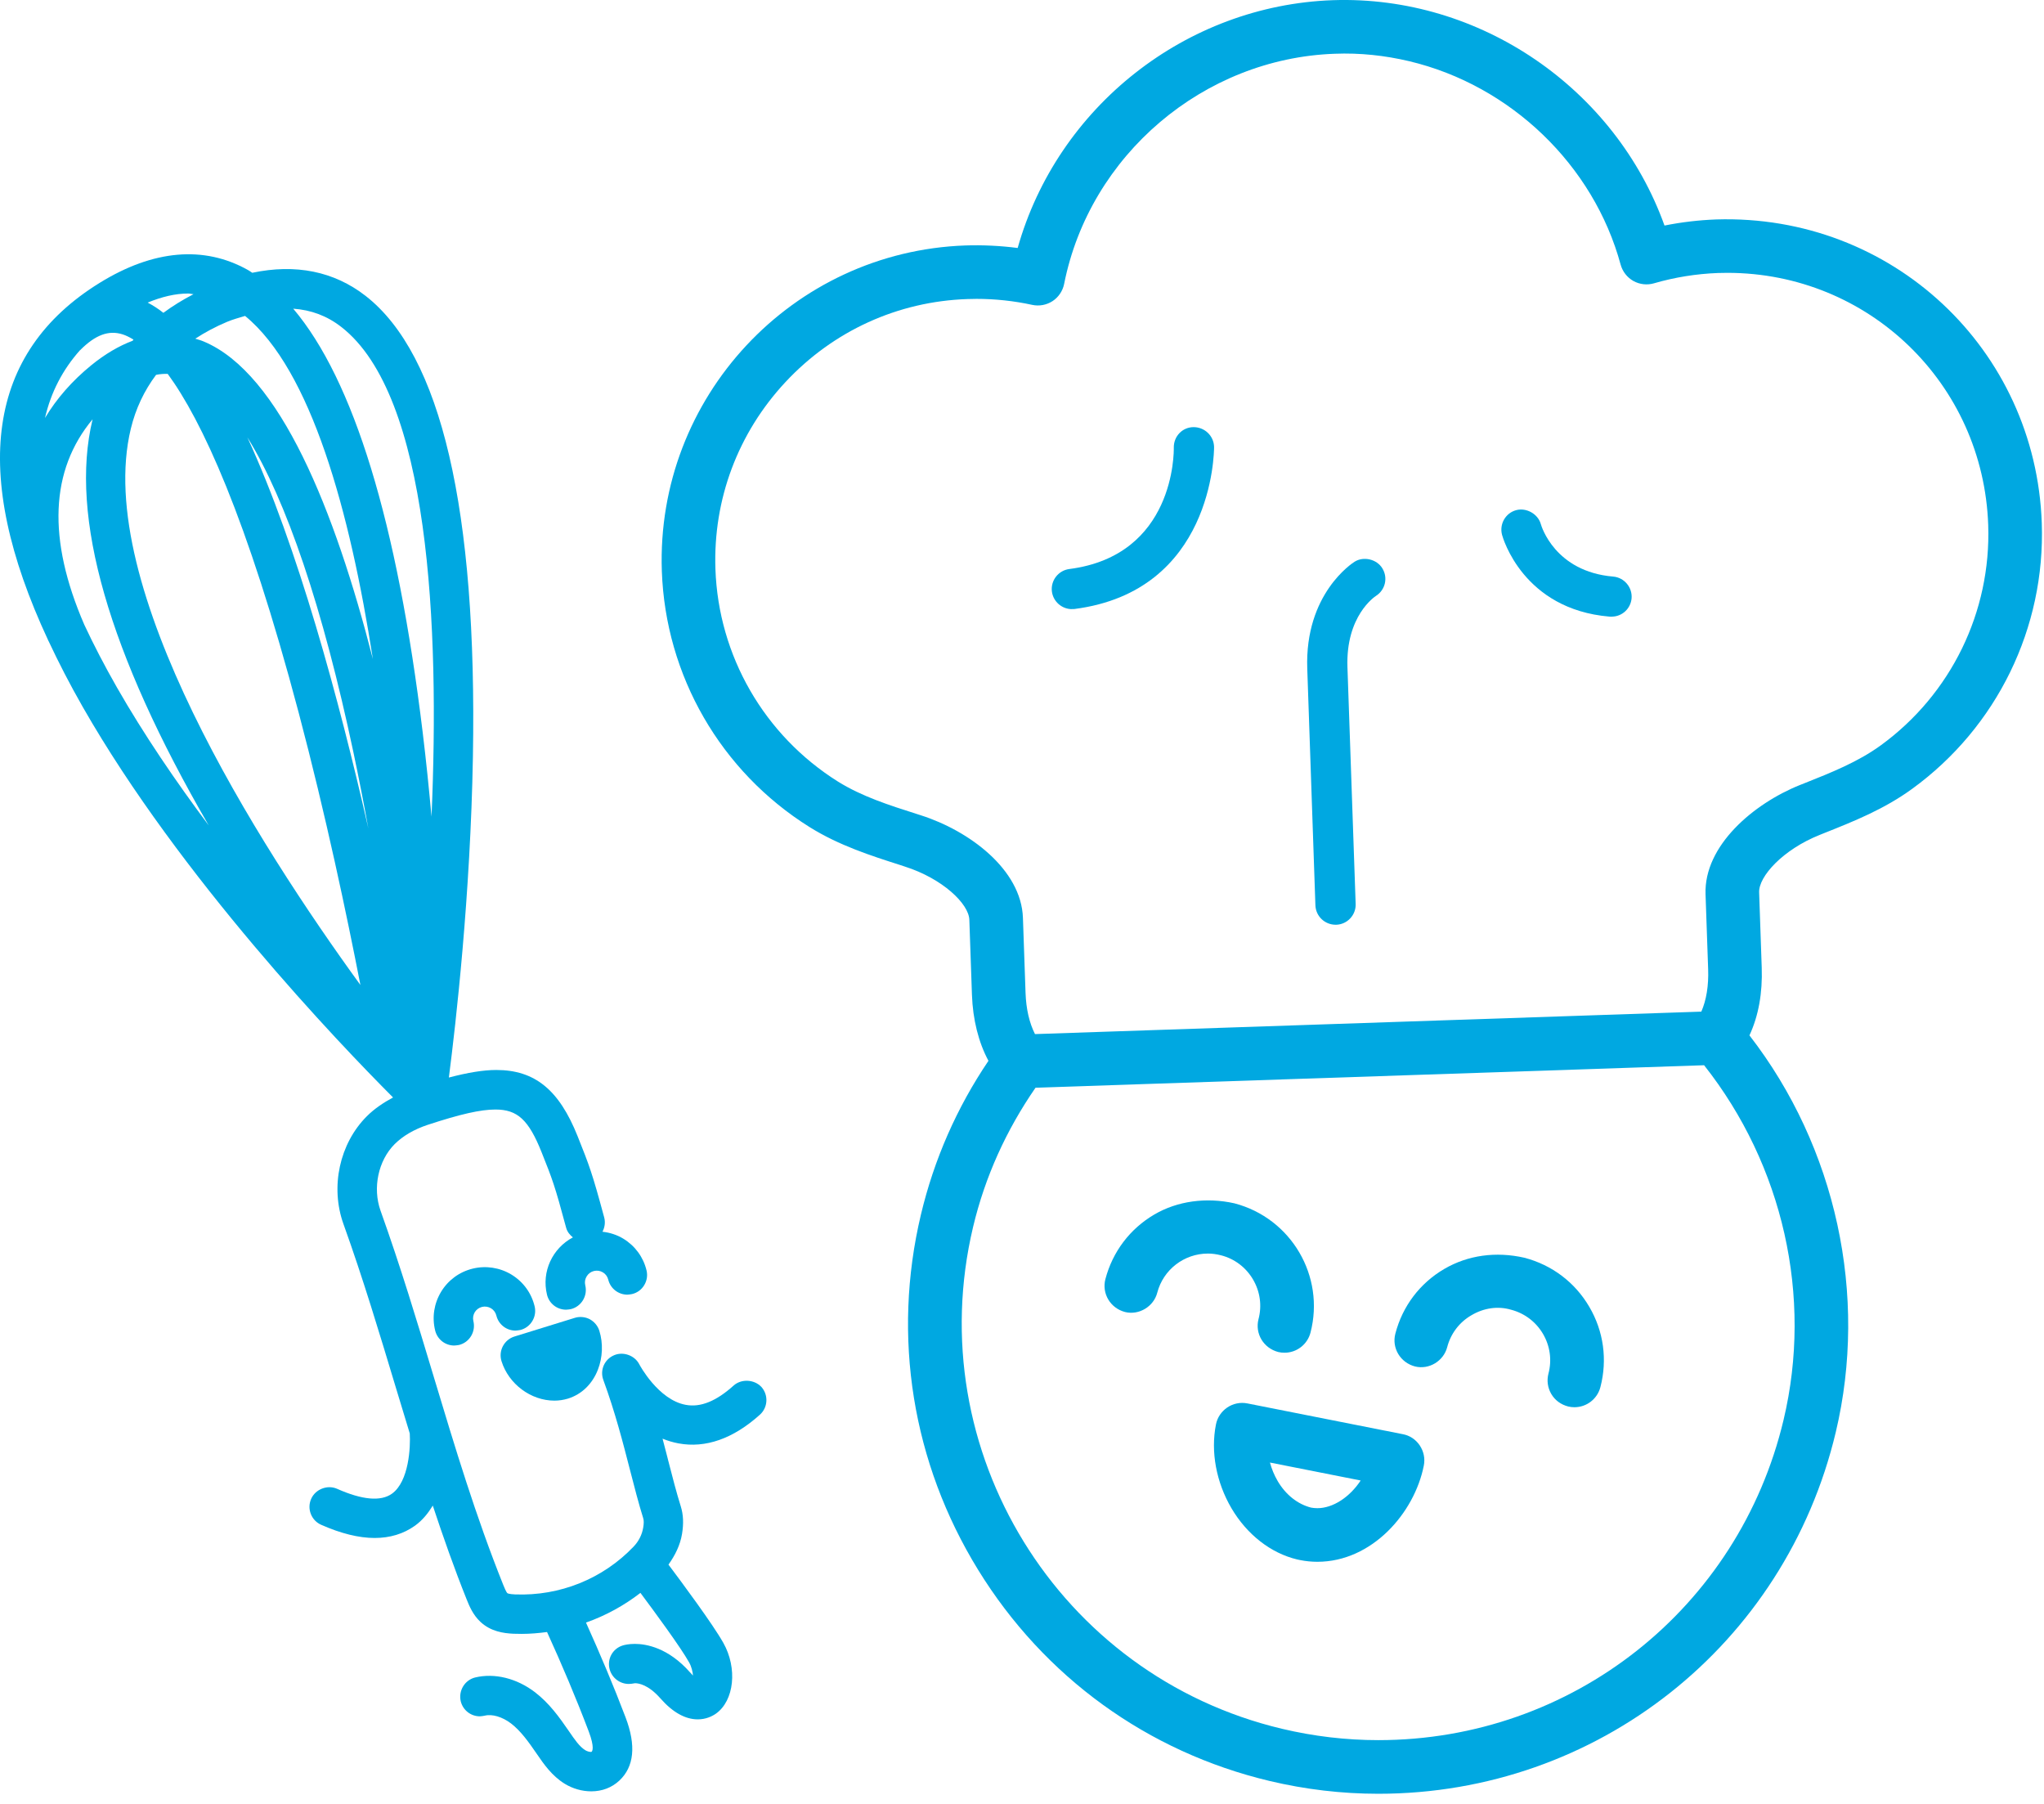 <svg width="68" height="60" viewBox="0 0 68 60" fill="none" xmlns="http://www.w3.org/2000/svg">
<path d="M45.066 18.683C44.997 18.726 43.404 19.748 43.49 22.238L43.761 30.112C43.775 30.474 44.071 30.758 44.436 30.758H44.454C44.632 30.752 44.798 30.677 44.92 30.546C45.042 30.416 45.107 30.244 45.1 30.066L44.827 22.191C44.768 20.487 45.735 19.847 45.776 19.82C46.088 19.62 46.181 19.217 45.988 18.903C45.802 18.596 45.361 18.497 45.066 18.683Z" fill="#00A8E1"/>
<path d="M39.709 14.207C39.532 14.207 39.365 14.277 39.243 14.401C39.117 14.528 39.047 14.705 39.05 14.889C39.053 15.034 39.085 18.476 35.571 18.927C35.207 18.975 34.948 19.312 34.995 19.677C35.039 20.009 35.325 20.26 35.659 20.26V19.98L35.66 20.259L35.745 20.256C40.343 19.664 40.39 15.068 40.39 14.866C40.383 14.502 40.081 14.207 39.709 14.207Z" fill="#00A8E1"/>
<path d="M53.67 19.178C51.727 19.014 51.278 17.497 51.261 17.434C51.164 17.088 50.773 16.878 50.442 16.968C50.087 17.062 49.876 17.43 49.97 17.789C49.997 17.89 50.672 20.265 53.54 20.509L53.596 20.512L53.632 20.51C53.972 20.502 54.251 20.24 54.28 19.899C54.308 19.535 54.036 19.21 53.67 19.178Z" fill="#00A8E1"/>
<path d="M57.096 7.299C56.513 7.321 55.936 7.389 55.375 7.502C53.742 2.954 49.242 -0.16 44.344 0.006C39.459 0.176 35.18 3.552 33.856 8.248C33.282 8.174 32.704 8.146 32.122 8.164C26.352 8.364 21.82 13.22 22.018 18.991C22.139 22.474 23.976 25.659 26.932 27.509C27.919 28.126 28.998 28.468 29.945 28.771L30.099 28.822C31.362 29.224 32.23 30.062 32.248 30.592L32.335 33.09C32.364 33.912 32.553 34.667 32.884 35.284C31.829 36.845 31.074 38.565 30.637 40.401C29.672 44.459 30.348 48.655 32.541 52.216C34.734 55.779 38.177 58.271 42.236 59.237C43.425 59.52 44.642 59.663 45.855 59.663C53.13 59.663 59.388 54.72 61.072 47.639C62.156 43.08 61.084 38.158 58.201 34.438C58.503 33.788 58.639 33.029 58.609 32.18L58.523 29.681C58.504 29.153 59.312 28.258 60.543 27.768L60.697 27.706C61.671 27.318 62.679 26.918 63.615 26.237C66.436 24.186 68.047 20.883 67.926 17.401C67.725 11.613 62.945 7.117 57.096 7.299ZM32.372 40.813C32.77 39.139 33.477 37.587 34.45 36.179L56.692 35.431C59.315 38.75 60.312 43.121 59.336 47.227C57.844 53.499 52.301 57.879 45.855 57.879C44.78 57.879 43.701 57.752 42.647 57.501C35.214 55.734 30.605 48.247 32.372 40.813ZM56.74 29.742L56.827 32.242C56.846 32.785 56.768 33.263 56.6 33.648L34.432 34.395C34.245 34.025 34.137 33.561 34.118 33.026L34.031 30.529C33.976 28.913 32.235 27.629 30.642 27.12L30.487 27.07C29.594 26.786 28.67 26.491 27.877 25.996C25.425 24.457 23.901 21.816 23.801 18.929C23.721 16.613 24.55 14.401 26.135 12.704C27.721 11.006 29.868 10.025 32.184 9.947C32.285 9.943 32.386 9.941 32.487 9.941C33.108 9.941 33.731 10.008 34.339 10.14C34.571 10.191 34.818 10.145 35.017 10.015C35.216 9.885 35.356 9.675 35.402 9.443C36.253 5.159 40.04 1.941 44.405 1.788C45.236 1.755 46.071 1.843 46.883 2.036C50.257 2.838 53.017 5.493 53.915 8.801C53.98 9.034 54.13 9.227 54.34 9.346C54.55 9.463 54.801 9.489 55.025 9.423C55.713 9.223 56.433 9.107 57.16 9.08C57.261 9.077 57.363 9.075 57.464 9.075C62.166 9.075 65.981 12.76 66.144 17.463C66.243 20.352 64.906 23.093 62.566 24.794C61.807 25.345 60.909 25.702 60.036 26.049L59.884 26.109C58.33 26.731 56.685 28.132 56.74 29.742Z" fill="#00A8E1"/>
<path d="M37.431 43.64C37.894 43.753 38.382 43.456 38.5 42.996C38.7 42.23 39.393 41.695 40.185 41.695C40.32 41.695 40.455 41.711 40.626 41.754C41.074 41.87 41.45 42.155 41.686 42.557C41.921 42.959 41.987 43.427 41.868 43.877C41.746 44.355 42.032 44.842 42.527 44.97C42.596 44.987 42.664 44.993 42.734 44.993C43.138 44.993 43.493 44.72 43.597 44.328C44.087 42.447 42.958 40.519 41.067 40.024C40.127 39.814 39.166 39.948 38.404 40.395C37.592 40.87 37.014 41.634 36.774 42.547C36.651 43.022 36.935 43.511 37.431 43.64Z" fill="#00A8E1"/>
<path d="M47.075 45.45C47.545 45.566 48.025 45.267 48.145 44.81C48.263 44.357 48.549 43.98 48.951 43.747C49.357 43.506 49.828 43.433 50.271 43.563C50.721 43.681 51.098 43.967 51.333 44.367C51.568 44.769 51.633 45.239 51.514 45.688C51.454 45.919 51.488 46.16 51.608 46.365C51.728 46.57 51.922 46.717 52.172 46.782C52.24 46.799 52.309 46.806 52.378 46.806C52.784 46.806 53.139 46.532 53.242 46.139C53.48 45.227 53.35 44.277 52.873 43.467C52.397 42.653 51.634 42.075 50.714 41.834C49.767 41.619 48.835 41.747 48.049 42.206C47.236 42.681 46.659 43.445 46.421 44.358C46.296 44.833 46.582 45.321 47.075 45.45Z" fill="#00A8E1"/>
<path d="M46.665 47.702L41.502 46.68C41.012 46.581 40.545 46.907 40.452 47.38C40.273 48.287 40.461 49.302 40.969 50.167C41.483 51.041 42.278 51.66 43.149 51.868L43.257 51.891C43.444 51.928 43.636 51.947 43.825 51.947C45.646 51.947 47.056 50.321 47.367 48.75C47.415 48.513 47.365 48.273 47.23 48.073C47.096 47.875 46.894 47.743 46.665 47.702ZM45.267 49.243C44.901 49.799 44.344 50.164 43.827 50.164C43.753 50.164 43.678 50.156 43.618 50.145C43.169 50.031 42.773 49.717 42.506 49.262C42.393 49.068 42.306 48.86 42.249 48.646L45.267 49.243Z" fill="#00A8E1"/>
<path d="M24.403 46.088C23.831 46.602 23.306 46.821 22.81 46.726C21.895 46.557 21.276 45.395 21.269 45.38C21.115 45.077 20.723 44.945 20.424 45.079C20.106 45.216 19.951 45.578 20.073 45.903C20.463 46.965 20.726 47.988 20.959 48.894C21.106 49.465 21.245 50.005 21.399 50.499C21.422 50.571 21.422 50.674 21.398 50.811C21.359 51.047 21.248 51.266 21.077 51.444C20.06 52.51 18.628 53.091 17.135 53.032C16.935 53.023 16.887 52.997 16.879 52.99C16.838 52.951 16.773 52.792 16.74 52.71C15.825 50.426 15.146 48.169 14.423 45.77C13.882 43.972 13.322 42.115 12.66 40.269C12.39 39.512 12.583 38.603 13.129 38.055C13.406 37.78 13.775 37.565 14.227 37.414C15.313 37.057 15.988 36.904 16.483 36.904C17.215 36.904 17.587 37.246 18.017 38.323C18.378 39.227 18.453 39.416 18.835 40.839C18.871 40.971 18.956 41.074 19.059 41.157C18.385 41.514 18.008 42.291 18.198 43.065C18.27 43.358 18.532 43.562 18.833 43.562C18.86 43.562 18.963 43.55 18.989 43.544C19.34 43.459 19.556 43.103 19.471 42.751C19.446 42.649 19.462 42.544 19.517 42.454C19.572 42.363 19.658 42.299 19.76 42.275C19.862 42.251 19.966 42.265 20.058 42.321C20.148 42.374 20.21 42.461 20.236 42.565C20.309 42.858 20.57 43.062 20.873 43.062C20.9 43.062 21.002 43.049 21.027 43.042C21.198 43.002 21.341 42.897 21.432 42.746C21.523 42.596 21.55 42.42 21.508 42.251C21.401 41.811 21.127 41.438 20.737 41.2C20.525 41.072 20.288 40.996 20.043 40.969C20.117 40.828 20.145 40.662 20.101 40.495C19.698 39 19.606 38.769 19.215 37.789C18.599 36.247 17.791 35.589 16.511 35.589C16.081 35.589 15.572 35.673 14.933 35.84C15.166 34.033 15.653 29.767 15.733 25.164C15.877 16.951 14.675 11.795 12.161 9.84C11.112 9.024 9.835 8.769 8.392 9.073C8.344 9.043 8.298 9.006 8.248 8.98C6.787 8.161 5.102 8.305 3.316 9.408C-0.43 11.721 -1.001 15.711 1.596 21.282C1.599 21.29 1.602 21.299 1.605 21.307C1.607 21.311 1.612 21.315 1.614 21.319C1.945 22.026 2.319 22.755 2.753 23.514C5.995 29.188 11.274 34.698 13.076 36.503C12.749 36.68 12.449 36.882 12.202 37.13C11.296 38.036 10.983 39.475 11.425 40.709C12.077 42.522 12.629 44.361 13.171 46.159C13.323 46.661 13.476 47.169 13.632 47.677C13.66 48.119 13.608 49.276 13.039 49.682C12.668 49.948 12.045 49.889 11.216 49.52C10.893 49.376 10.493 49.532 10.352 49.854C10.281 50.015 10.277 50.193 10.341 50.357C10.405 50.52 10.528 50.648 10.686 50.717C11.344 51.008 11.942 51.155 12.463 51.155C12.973 51.155 13.424 51.018 13.803 50.748C14.058 50.565 14.243 50.33 14.398 50.078C14.744 51.121 15.11 52.163 15.524 53.196C15.606 53.4 15.728 53.708 15.984 53.946C16.327 54.266 16.75 54.324 17.077 54.34C17.17 54.344 17.264 54.345 17.356 54.345C17.64 54.345 17.92 54.32 18.199 54.283C18.695 55.37 19.165 56.478 19.586 57.59C19.79 58.127 19.708 58.27 19.666 58.272C19.605 58.272 19.529 58.249 19.473 58.215C19.28 58.097 19.121 57.864 18.936 57.594C18.593 57.094 18.27 56.65 17.799 56.286C17.192 55.822 16.457 55.639 15.806 55.795C15.459 55.882 15.245 56.238 15.329 56.591C15.403 56.884 15.664 57.087 15.964 57.087C15.992 57.087 16.098 57.073 16.124 57.066C16.372 57.002 16.714 57.105 17.002 57.325C17.322 57.571 17.58 57.93 17.863 58.343C18.084 58.666 18.359 59.067 18.787 59.33C19.052 59.493 19.365 59.582 19.67 59.582C20.029 59.582 20.351 59.46 20.602 59.227C21.097 58.766 21.168 58.058 20.812 57.123C20.412 56.069 19.965 55.012 19.495 53.969C20.146 53.739 20.757 53.406 21.306 52.981C21.777 53.612 22.643 54.789 22.922 55.287C23.011 55.444 23.042 55.607 23.055 55.73C23.026 55.701 22.993 55.667 22.957 55.626C22.232 54.803 21.496 54.678 21.122 54.678C20.916 54.678 20.776 54.712 20.721 54.729C20.378 54.833 20.187 55.185 20.284 55.531C20.363 55.812 20.624 56.01 20.918 56.01C20.974 56.01 21.03 56.002 21.126 55.986C21.247 55.986 21.571 56.035 21.972 56.492C22.379 56.954 22.797 57.188 23.213 57.188C23.484 57.188 23.69 57.087 23.819 56.997C24.427 56.564 24.54 55.486 24.063 54.642C23.709 54.013 22.667 52.611 22.239 52.041C22.457 51.734 22.628 51.397 22.69 51.02C22.747 50.675 22.734 50.377 22.649 50.106C22.506 49.649 22.375 49.144 22.225 48.559L22.202 48.466C22.15 48.266 22.098 48.062 22.042 47.852C22.214 47.923 22.391 47.974 22.568 48.008C23.473 48.177 24.392 47.853 25.28 47.055C25.548 46.815 25.571 46.4 25.33 46.131C25.094 45.879 24.661 45.853 24.403 46.088ZM2.804 20.778C1.57 17.929 1.67 15.64 3.08 13.946C3.08 13.949 3.079 13.95 3.079 13.952C2.3 17.177 3.618 21.727 6.945 27.456C5.845 25.986 4.784 24.427 3.89 22.865C3.477 22.142 3.117 21.447 2.804 20.778ZM14.356 27.163C14.273 26.246 14.177 25.303 14.061 24.351C13.212 17.362 11.767 12.643 9.755 10.267C10.347 10.309 10.876 10.502 11.357 10.877C14.288 13.156 14.63 20.816 14.356 27.163ZM12.405 21.922C11.143 16.985 9.319 12.42 6.776 11.358C6.683 11.318 6.59 11.294 6.497 11.265C6.818 11.055 7.168 10.867 7.556 10.704C7.764 10.617 7.956 10.57 8.153 10.508C10.346 12.303 11.642 16.999 12.405 21.922ZM4.352 14.26C4.515 13.585 4.8 12.992 5.192 12.468C5.322 12.441 5.451 12.433 5.579 12.435C6.701 13.964 8.199 17.148 9.936 23.702C10.837 27.104 11.548 30.485 11.99 32.762C8.579 28.066 3.093 19.474 4.352 14.26ZM8.229 14.545C9.526 16.635 10.739 20.21 11.761 25.038C11.94 25.886 12.104 26.729 12.254 27.552C11.285 23.292 9.908 18.19 8.229 14.545ZM5.435 10.405C5.264 10.268 5.089 10.159 4.913 10.064C5.386 9.87 5.834 9.763 6.26 9.763C6.321 9.763 6.377 9.782 6.437 9.786C6.075 9.971 5.743 10.179 5.435 10.405ZM2.66 11.65C2.663 11.648 2.667 11.647 2.67 11.643C3.172 11.14 3.614 10.972 4.084 11.123C4.19 11.157 4.311 11.216 4.441 11.295C4.43 11.307 4.42 11.322 4.41 11.335C3.953 11.507 3.493 11.777 3.037 12.148C2.395 12.671 1.884 13.258 1.497 13.902C1.695 13.045 2.085 12.296 2.66 11.65Z" fill="#00A8E1"/>
<path d="M16.037 43.469C16.137 43.445 16.245 43.461 16.335 43.515C16.425 43.569 16.488 43.655 16.513 43.758C16.586 44.052 16.847 44.257 17.148 44.257C17.174 44.257 17.279 44.244 17.305 44.238C17.475 44.197 17.618 44.091 17.709 43.941C17.8 43.791 17.827 43.615 17.785 43.445C17.677 43.002 17.402 42.629 17.013 42.393C16.628 42.16 16.161 42.089 15.726 42.196C15.283 42.304 14.91 42.578 14.674 42.967C14.439 43.357 14.368 43.814 14.477 44.255C14.55 44.55 14.811 44.754 15.113 44.754C15.139 44.754 15.242 44.741 15.268 44.736C15.619 44.651 15.834 44.294 15.749 43.942C15.724 43.84 15.741 43.735 15.796 43.643C15.849 43.558 15.934 43.495 16.037 43.469Z" fill="#00A8E1"/>
<path d="M18.445 46.587C18.599 46.587 18.75 46.563 18.897 46.519C19.351 46.377 19.704 46.036 19.891 45.558C20.05 45.15 20.068 44.678 19.94 44.267C19.89 44.102 19.773 43.961 19.615 43.876C19.463 43.799 19.278 43.783 19.12 43.834L17.115 44.454C16.77 44.562 16.577 44.929 16.684 45.273C16.921 46.035 17.661 46.587 18.445 46.587Z" fill="#00A8E1"/>
</svg>
